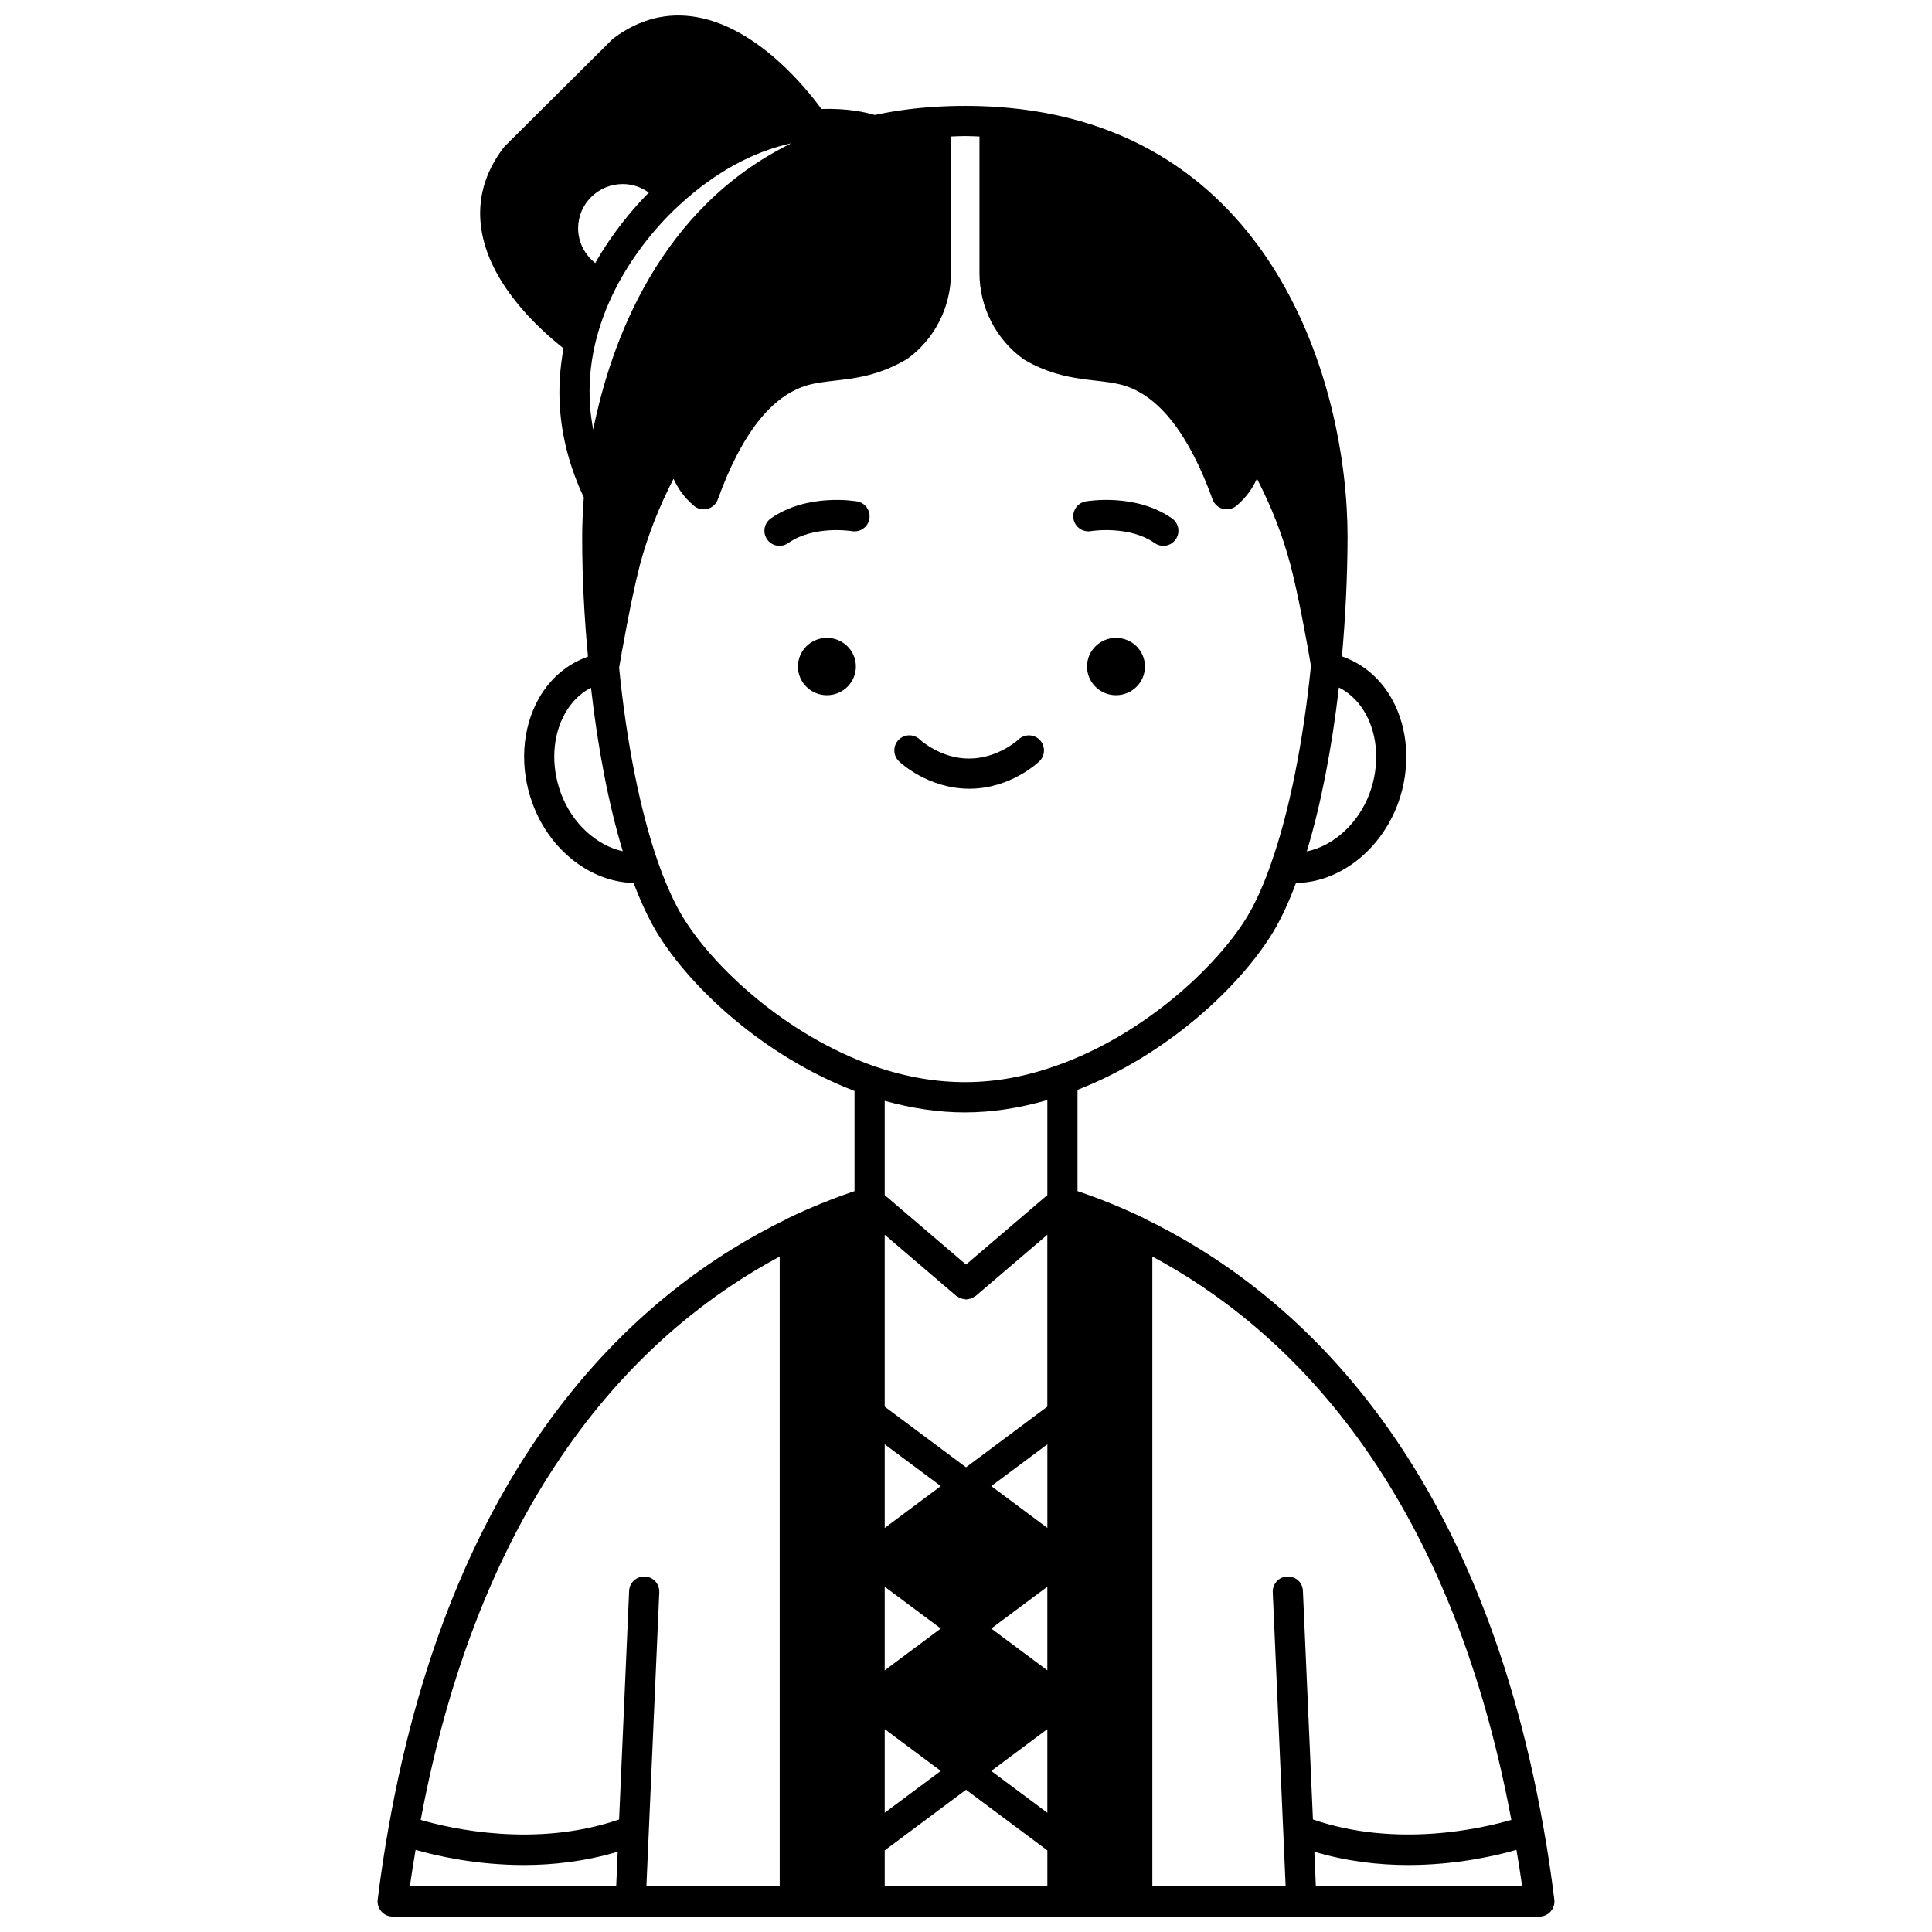 <?xml version="1.0" encoding="UTF-8"?>
<!-- Uploaded to: ICON Repo, www.iconrepo.com, Generator: ICON Repo Mixer Tools -->
<svg width="800px" height="800px" version="1.1" viewBox="144 144 512 512" xmlns="http://www.w3.org/2000/svg">
 <defs>
  <clipPath id="a">
   <path d="m244 148.09h312v503.81h-312z"/>
  </clipPath>
 </defs>
 <path d="m439.75 313.04c-4.238 0-7.676 3.398-7.676 7.598s3.438 7.598 7.676 7.598c4.238 0 7.676-3.398 7.676-7.598s-3.438-7.598-7.676-7.598z"/>
 <path d="m363.14 313.04c-4.238 0-7.676 3.398-7.676 7.598s3.438 7.598 7.676 7.598 7.676-3.398 7.676-7.598-3.438-7.598-7.676-7.598z"/>
 <path d="m433.12 284.75c0.105-0.02 10.07-1.613 16.879 3.172 0.699 0.492 1.504 0.727 2.297 0.727 1.254 0 2.496-0.59 3.273-1.699 1.266-1.809 0.836-4.301-0.973-5.57-9.598-6.75-22.332-4.598-22.867-4.508-2.176 0.383-3.625 2.461-3.242 4.633 0.383 2.176 2.453 3.613 4.633 3.246z"/>
 <path d="m371.15 276.88c-0.531-0.098-13.262-2.246-22.871 4.508-1.809 1.266-2.242 3.762-0.973 5.57 0.781 1.109 2.019 1.699 3.273 1.699 0.793 0 1.594-0.234 2.297-0.727 6.789-4.777 16.613-3.215 16.887-3.172 2.18 0.371 4.242-1.066 4.625-3.242 0.387-2.18-1.062-4.254-3.238-4.637z"/>
 <g clip-path="url(#a)">
  <path d="m553.04 628.34c-17.59-99.629-67.188-142.76-105.76-161.41-0.059-0.031-0.098-0.09-0.16-0.121-5.852-2.812-11.746-5.195-17.57-7.152v-26.84c23.75-9.246 42.973-27.32 51.719-41.609 2.195-3.609 4.266-8.074 6.18-13.199 11.359-0.125 22.398-8.535 27.023-21.047 3.473-9.465 2.836-19.891-1.703-27.898-3.062-5.398-7.668-9.223-13.141-11.117 0.918-10.258 1.457-20.832 1.492-31.66 0-40.117-19.652-109.27-93.316-113.98-5.246-0.328-10.91-0.328-16.051 0-5.637 0.348-10.969 1.098-15.938 2.16-2.129-0.652-7.144-1.836-14.117-1.578-4.039-5.539-16.922-21.512-33.031-24.348-7.82-1.383-15.234 0.496-22.027 5.562-0.152 0.113-0.297 0.234-0.43 0.371l-28.469 28.309c-0.121 0.129-0.246 0.27-0.355 0.422-4.973 6.582-6.941 13.754-5.856 21.324 2.082 14.406 14.707 26.184 21.812 31.789-0.957 5.176-1.309 10.41-0.965 15.621 0.543 8.16 2.707 16.176 6.336 23.867-0.273 3.648-0.43 7.223-0.43 10.613 0 10.672 0.559 21.266 1.535 31.59-5.422 1.906-9.988 5.715-13.027 11.082-4.531 8.004-5.144 18.43-1.656 27.871 4.555 12.434 15.477 20.812 26.773 21.031 1.98 5.191 4.066 9.656 6.227 13.215 8.773 14.43 28.184 32.652 52.32 41.902v26.551c-5.82 1.961-11.715 4.344-17.57 7.152-0.164 0.078-0.32 0.168-0.473 0.273-38.531 18.727-87.906 61.895-105.45 161.25-1.137 6.41-2.102 12.828-2.871 19.086-0.141 1.141 0.215 2.277 0.973 3.141 0.754 0.859 1.852 1.348 2.996 1.348h303.88c1.145 0 2.238-0.492 2.996-1.348 0.754-0.855 1.113-2 0.973-3.141-0.762-6.258-1.73-12.676-2.867-19.082zm-8.523-2.047c-7.988 2.328-30.523 7.461-52.574-0.113l-2.656-60.574c-0.094-2.207-1.797-3.844-4.172-3.824-2.207 0.098-3.914 1.965-3.82 4.168l2.766 63.152c0 0.062 0.004 0.125 0.008 0.191l0.641 14.613h-35.328v-166.91c35.508 19.008 78.492 60.207 95.137 149.3zm-144.83-187.5c7.176 0 14.512-1.137 21.871-3.269v25.18l-21.551 18.414-21.551-18.414v-24.973c7.227 2 14.348 3.062 21.23 3.062zm-2.277 48.621c0.172 0.145 0.375 0.199 0.562 0.316 0.203 0.125 0.387 0.258 0.609 0.34 0.309 0.121 0.621 0.164 0.945 0.203 0.164 0.02 0.316 0.105 0.48 0.105 0.055 0 0.113-0.027 0.168-0.027 0.188-0.008 0.363-0.059 0.551-0.098 0.297-0.051 0.578-0.117 0.859-0.238 0.191-0.082 0.355-0.199 0.531-0.312 0.16-0.102 0.336-0.156 0.484-0.285l18.953-16.199v45.559l-21.547 16.07-21.551-16.07v-45.562zm-18.953 77.082 14.863 11.078-14.863 11.078zm43.098 22.16-14.863-11.078 14.863-11.078zm-14.855-48.824 14.863-11.078v22.164zm-28.242 11.082v-22.164l14.863 11.078zm0 53.324 14.863 11.078-14.863 11.078zm43.098 0v22.164l-14.863-11.078zm-43.098 32.141 21.551-16.07 21.551 16.07v9.531h-43.102zm127.36-301.36c3.398 5.984 3.828 13.91 1.16 21.184-3.004 8.113-9.676 14.012-16.668 15.43 3.684-12.098 6.629-27.168 8.516-43.43 3.484 1.719 5.68 4.496 6.992 6.816zm-205.46-81.613c-0.352-5.297 0.078-10.641 1.266-15.883 1.109-4.887 2.883-9.789 5.269-14.566 6.008-11.953 14.23-20.012 17.512-22.949 9.223-8.414 19.254-13.848 29.324-16.047-34.957 17.152-47.812 52.551-52.527 75.914-0.391-2.144-0.699-4.301-0.844-6.469zm1.387-37.695c-2.801-2.195-4.539-5.59-4.539-9.223 0-6.461 5.309-11.715 11.836-11.715 2.543 0 4.914 0.836 6.906 2.266-3.84 3.863-9.391 10.227-14.203 18.672zm-9.105 140.49c-2.688-7.273-2.269-15.188 1.113-21.172 1.301-2.293 3.453-5.035 6.867-6.762 1.812 16.078 4.719 31.102 8.422 43.316-6.914-1.496-13.457-7.352-16.402-15.383zm32.332 32.855c-2.254-3.715-4.465-8.594-6.559-14.473-4.731-13.527-8.395-31.844-10.34-51.648 0.488-2.875 3.152-18.242 5.543-27.363 2.051-7.648 5.027-15.246 8.879-22.699 0.977 2.207 2.613 4.789 5.375 7.148 1 0.855 2.356 1.168 3.617 0.828 1.266-0.332 2.297-1.273 2.742-2.504 6.285-17.379 14.293-27.559 23.797-30.262 2.223-0.629 4.637-0.906 7.195-1.203 1.266-0.148 2.562-0.297 3.883-0.488 4.164-0.605 9.191-1.676 15.273-5.231 7.289-5.238 11.633-13.746 11.633-22.758v-36.23c1.227-0.035 2.414-0.117 3.68-0.117 1.32 0 2.582 0.074 3.879 0.117v36.23c0 8.98 4.34 17.484 11.605 22.746 0.109 0.078 0.223 0.152 0.34 0.219 5.75 3.34 10.781 4.41 14.941 5.019 1.332 0.191 2.625 0.344 3.902 0.492 2.566 0.297 4.984 0.574 7.219 1.195 9.484 2.711 17.48 12.895 23.766 30.266 0.449 1.234 1.473 2.172 2.746 2.508 1.266 0.332 2.617 0.02 3.617-0.832 2.402-2.062 4.207-4.465 5.391-7.172 3.844 7.406 6.766 14.918 8.852 22.715 2.148 8.121 4.598 21.703 5.469 26.898-2.035 20.148-5.742 38.621-10.461 52.066-2.019 5.856-4.211 10.746-6.508 14.531-8.066 13.172-27.223 31.074-50.238 39.27-16.246 5.828-31.738 5.965-48.426 0.27-23.379-8.188-42.723-26.234-50.812-39.539zm25.656 89.938v166.92h-35.328l0.641-14.613c0.004-0.062 0.008-0.125 0.008-0.191l2.766-63.152c0.098-2.207-1.613-4.074-3.82-4.168-2.328-0.012-4.074 1.617-4.172 3.824l-2.656 60.574c-22.047 7.574-44.586 2.438-52.574 0.113 16.645-89.098 59.633-130.3 95.137-149.3zm-96.492 157.25c5.66 1.617 16.16 4.012 28.688 4.012 7.742 0 16.254-0.945 24.875-3.523l-0.402 9.176h-54.68c0.438-3.191 0.984-6.434 1.52-9.664zm238.58 9.664-0.402-9.176c8.617 2.578 17.133 3.523 24.875 3.523 12.527 0 23.031-2.394 28.688-4.012 0.531 3.231 1.078 6.469 1.516 9.664z"/>
 </g>
 <path d="m400.92 353.02c10.891 0 18.23-6.988 18.531-7.285 1.582-1.531 1.621-4.043 0.098-5.629-1.516-1.59-4.051-1.641-5.641-0.129-0.055 0.051-5.414 5.047-13.148 5.047-7.5 0-12.832-4.898-12.988-5.043-1.582-1.52-4.106-1.484-5.641 0.102-1.535 1.582-1.496 4.117 0.094 5.652 0.305 0.297 7.641 7.285 18.695 7.285z"/>
</svg>